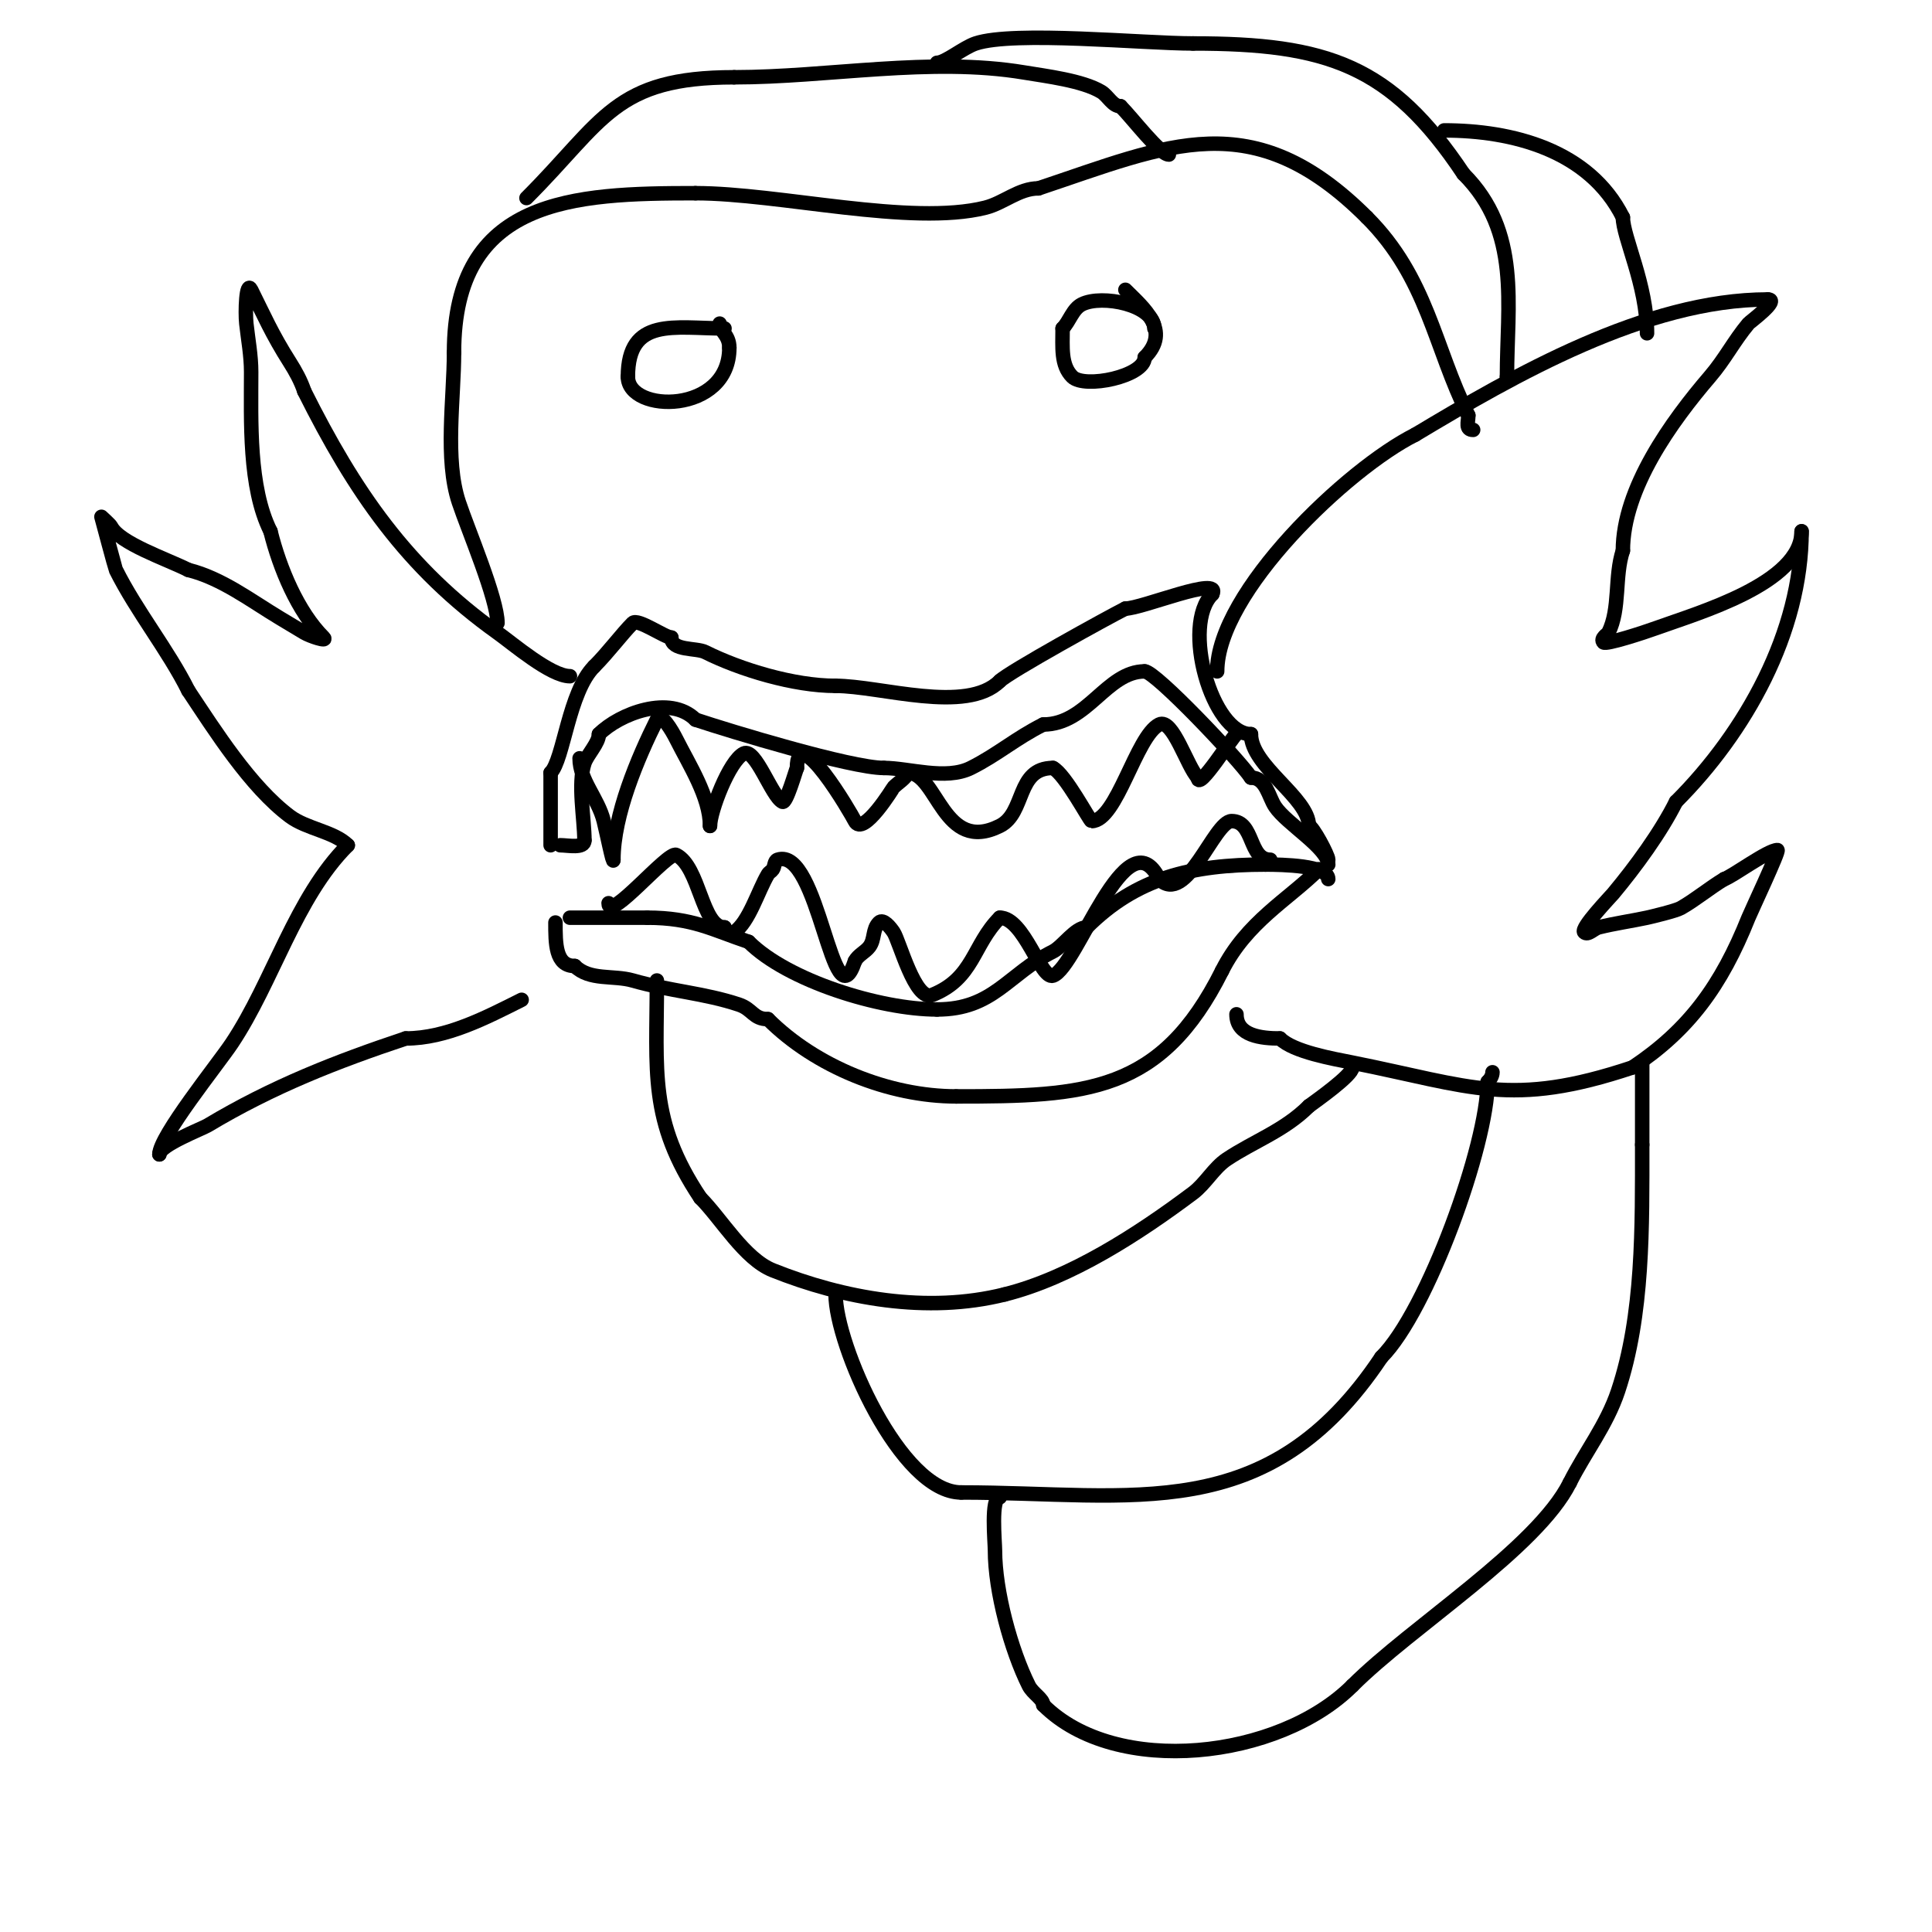 <svg viewBox='0 0 400 400' version='1.1' xmlns='http://www.w3.org/2000/svg' xmlns:xlink='http://www.w3.org/1999/xlink'><g fill='none' stroke='#000000' stroke-width='3' stroke-linecap='round' stroke-linejoin='round'><path d='M114,175c0,-5 0,-10 0,-15'/><path d='M114,160c2.69,-2.69 3.732,-16.732 9,-22'/><path d='M123,138c2.9,-2.9 5.779,-6.779 8,-9c1.026,-1.026 6.688,3 8,3'/><path d='M139,132c0,2.808 5.158,2.079 7,3c7.265,3.632 18.321,7 27,7'/><path d='M173,142c9.276,0 27.101,5.899 34,-1'/><path d='M207,141c1.891,-1.891 22.567,-13.284 26,-15'/><path d='M233,126c3.437,0 19.98,-6.959 18,-3'/><path d='M251,123c-6.468,6.468 -0.092,29 8,29'/><path d='M259,152c0,6.637 12,13.172 12,19'/><path d='M271,171c0.743,0 4,6.067 4,7'/><path d='M116,175c1.58,0 5,0.757 5,-1'/><path d='M121,174c0,-4.431 -1.414,-11.758 0,-16c0.596,-1.788 3,-4.155 3,-6'/><path d='M124,152c4.261,-4.261 14.729,-8.271 20,-3'/><path d='M144,149c7.056,2.352 32.192,10 39,10'/><path d='M183,159c5.149,0 12.807,2.596 18,0c5.504,-2.752 9.296,-6.148 15,-9'/><path d='M216,150c9.134,0 13.093,-11 21,-11'/><path d='M237,139c2.182,0 19.444,18.166 22,22'/><path d='M259,161c3.112,0 3.62,3.931 5,6c2.388,3.582 11,8.607 11,12'/><path d='M118,190c5.333,0 10.667,0 16,0'/><path d='M134,190c9.416,0 13.589,2.53 21,5'/><path d='M155,195c8.022,8.022 27.163,14 39,14'/><path d='M194,209c11.711,0 14.616,-7.308 24,-12c2.038,-1.019 4.605,-5 7,-5'/><path d='M225,192c10.245,-10.245 21.68,-13 37,-13'/><path d='M262,179c3.446,0 13,0.161 13,3'/><path d='M115,191c0,4.294 -0.032,9 4,9'/><path d='M119,200c3.056,3.056 7.997,1.856 12,3c7.74,2.211 14.795,2.598 22,5c2.821,0.94 2.951,3 6,3'/><path d='M159,211c9.8,9.8 25.018,16 39,16'/><path d='M198,227c26.913,0 42.366,-0.732 55,-26'/><path d='M253,201c5.04,-10.079 13.843,-14.843 20,-21'/><path d='M273,180l1,0'/><path d='M252,139c0,-16.373 26.991,-41.996 41,-49'/><path d='M293,90c20.396,-12.237 47.755,-28 73,-28'/><path d='M366,62c2.637,0 -3.71,4.651 -4,5c-3.085,3.702 -4.82,7.29 -8,11c-7.853,9.162 -18,23.102 -18,36'/><path d='M336,114c-1.78,5.341 -0.507,12.013 -3,17c-0.13,0.26 -1.782,1.218 -1,2c0.512,0.512 8.285,-2.013 11,-3c8.443,-3.07 30,-9.216 30,-20'/><path d='M373,110c0,20.951 -11.641,41.641 -26,56'/><path d='M347,166c-3.169,6.338 -8.367,13.44 -13,19c-0.574,0.689 -6.824,7.176 -6,8c0.745,0.745 1.977,-0.744 3,-1c3.298,-0.824 6.676,-1.288 10,-2c0.779,-0.167 5.951,-1.4 7,-2c3.131,-1.789 5.908,-4.145 9,-6'/><path d='M357,182c1.765,-0.588 9.039,-6 11,-6c0.504,0 -5.51,12.775 -6,14c-5.654,14.135 -12.354,23.236 -24,31'/><path d='M338,221c-25.251,8.417 -33.256,3.949 -58,-1c-3.937,-0.787 -12.217,-2.217 -15,-5'/><path d='M265,215c-3.828,0 -9,-0.531 -9,-5'/><path d='M118,140c-3.973,0 -11.812,-6.723 -15,-9c-18.777,-13.412 -29.625,-29.251 -40,-50'/><path d='M63,81c-0.707,-2.121 -1.8,-4.114 -3,-6c-3.708,-5.827 -5.447,-9.894 -8,-15c-1.054,-2.108 -1.26,4.657 -1,7c0.37,3.329 1,6.65 1,10c0,10.114 -0.557,23.885 4,33'/><path d='M56,110c1.919,7.678 5.638,16.638 11,22c0.972,0.972 -2.821,-0.293 -4,-1c-1.654,-0.992 -3.346,-2.008 -5,-3c-6.101,-3.661 -12.057,-8.264 -19,-10'/><path d='M39,118c-4.593,-2.296 -14.271,-5.542 -16,-9c-0.175,-0.35 -2,-2 -2,-2c0,0 2.88,10.759 3,11c4.314,8.627 10.746,16.493 15,25'/><path d='M39,143c5.561,8.341 12.792,19.844 21,26c3.485,2.614 9.161,3.161 12,6'/><path d='M72,175c-10.854,10.854 -15.478,28.217 -24,41c-2.857,4.285 -15,19.301 -15,23'/><path d='M33,239c0,-1.894 8.813,-5.288 10,-6c13.409,-8.045 26.643,-13.214 41,-18'/><path d='M84,215c8.461,0 16.7,-4.35 24,-8'/><path d='M103,129c0,-4.974 -6.098,-19.293 -8,-25c-2.975,-8.927 -1,-21.54 -1,-31'/><path d='M94,73c0,-32.022 24.742,-33 50,-33'/><path d='M144,40c17.324,0 44.594,6.851 60,3c3.793,-0.948 6.962,-4 11,-4'/><path d='M215,39c26.894,-8.965 44.342,-17.658 68,6'/><path d='M283,45c12.55,12.55 13.955,26.911 21,41'/><path d='M304,86c0,1.411 -0.671,3 1,3'/><path d='M109,41c16.09,-16.09 18.199,-25 43,-25'/><path d='M152,16c19.345,0 40.726,-4.212 60,-1c4.565,0.761 12.111,1.667 16,4c1.429,0.857 2.333,3 4,3'/><path d='M232,22c2.458,2.458 8.159,10 10,10'/><path d='M194,13c1.738,0 5.439,-3.146 8,-4c7.953,-2.651 34.733,0 45,0'/><path d='M247,9c27.69,0 40.963,4.445 56,27'/><path d='M303,36c11.965,11.965 9,27.13 9,42'/><path d='M312,78l0,0'/><path d='M299,27c13.999,0 30.001,4.002 37,18'/><path d='M336,45c0,4.072 5,13.948 5,24'/><path d='M239,68c0,-4.91 -10.835,-7.083 -15,-5c-1.942,0.971 -2.558,3.558 -4,5'/><path d='M220,68c0,3.95 -0.405,7.595 2,10c2.528,2.528 15,-0.055 15,-4'/><path d='M237,74c5.548,-5.548 -0.232,-10.232 -4,-14'/><path d='M150,68c-10.327,0 -20,-2.48 -20,10'/><path d='M130,78c0,7.609 21,7.831 21,-6'/><path d='M151,72c0,-2.738 -2,-3.404 -2,-5'/><path d='M120,157c0,4.6 3.804,8.216 5,13c0.644,2.576 2,9.302 2,8'/><path d='M127,178c0,-9.234 5.076,-21.151 9,-29c0.843,-1.687 3.157,2.313 4,4c2.641,5.281 7,11.987 7,18'/><path d='M147,171c0,-2.949 3.957,-13.478 7,-15c2.41,-1.205 5.761,8.881 8,10c0.814,0.407 2.734,-6.469 3,-7'/><path d='M165,159c0,-9.886 11.239,9.478 12,11c1.685,3.371 7.974,-6.974 8,-7c1,-1 2.368,-1.735 3,-3'/><path d='M188,160c6.105,0 7.262,16.869 19,11c5.389,-2.694 3.343,-12 11,-12'/><path d='M218,159c2.547,1.274 7.631,11 8,11c5.22,0 9.203,-17.601 14,-20c2.801,-1.4 5.81,8.81 8,11'/><path d='M248,161c0,3.058 7.454,-9 8,-9'/><path d='M126,187c0,4.084 12.321,-10.84 14,-10c4.906,2.453 5.27,15 10,15'/><path d='M150,192c0,0.99 0.92,1.72 2,1c3.085,-2.057 4.964,-8.606 7,-12c0.243,-0.404 0.739,-0.608 1,-1c0.413,-0.62 0.293,-1.764 1,-2c8.563,-2.854 11.425,34.724 16,21'/><path d='M177,199c0.632,-1.265 2.151,-1.869 3,-3c1.172,-1.562 0.574,-3.574 2,-5c0.85,-0.85 2.333,1 3,2c1.226,1.839 4.459,14.417 8,13c8.658,-3.463 8.373,-10.373 14,-16'/><path d='M207,190c5.024,0 8.486,12.838 11,12c5.074,-1.691 15.189,-33.622 22,-20'/><path d='M240,182c5.651,5.651 11.368,-12 15,-12c4.709,0 3.468,8 8,8'/><path d='M263,178'/><path d='M136,203c0,18.945 -1.699,28.951 9,45'/><path d='M145,248c4.347,4.347 9.123,12.649 15,15c14.564,5.826 31.925,9.019 48,5'/><path d='M208,268c13.711,-3.428 27.745,-12.559 39,-21c2.574,-1.93 4.319,-5.213 7,-7c5.642,-3.762 11.9,-5.9 17,-11'/><path d='M271,229c1.313,-0.985 9,-6.352 9,-8'/><path d='M173,268c0,10.4 13.41,41 26,41'/><path d='M199,309c35.724,0 63.486,7.271 87,-28'/><path d='M286,281c9.554,-9.554 22,-44.069 22,-57'/><path d='M308,224c0.527,-0.527 1,-1.255 1,-2'/><path d='M207,310c-1.912,0 -1,9.285 -1,11c0,8.465 3.321,20.641 7,28c0.814,1.627 3,2.73 3,4'/><path d='M216,353c15.066,15.066 48.804,11.195 64,-4'/><path d='M280,349c12.245,-12.245 38.207,-28.414 45,-42'/><path d='M325,307c3.153,-6.306 7.648,-11.944 10,-19c5.27,-15.811 5,-34.08 5,-51'/><path d='M340,237c0,-5.53 0,-11.62 0,-17'/></g>
</svg>